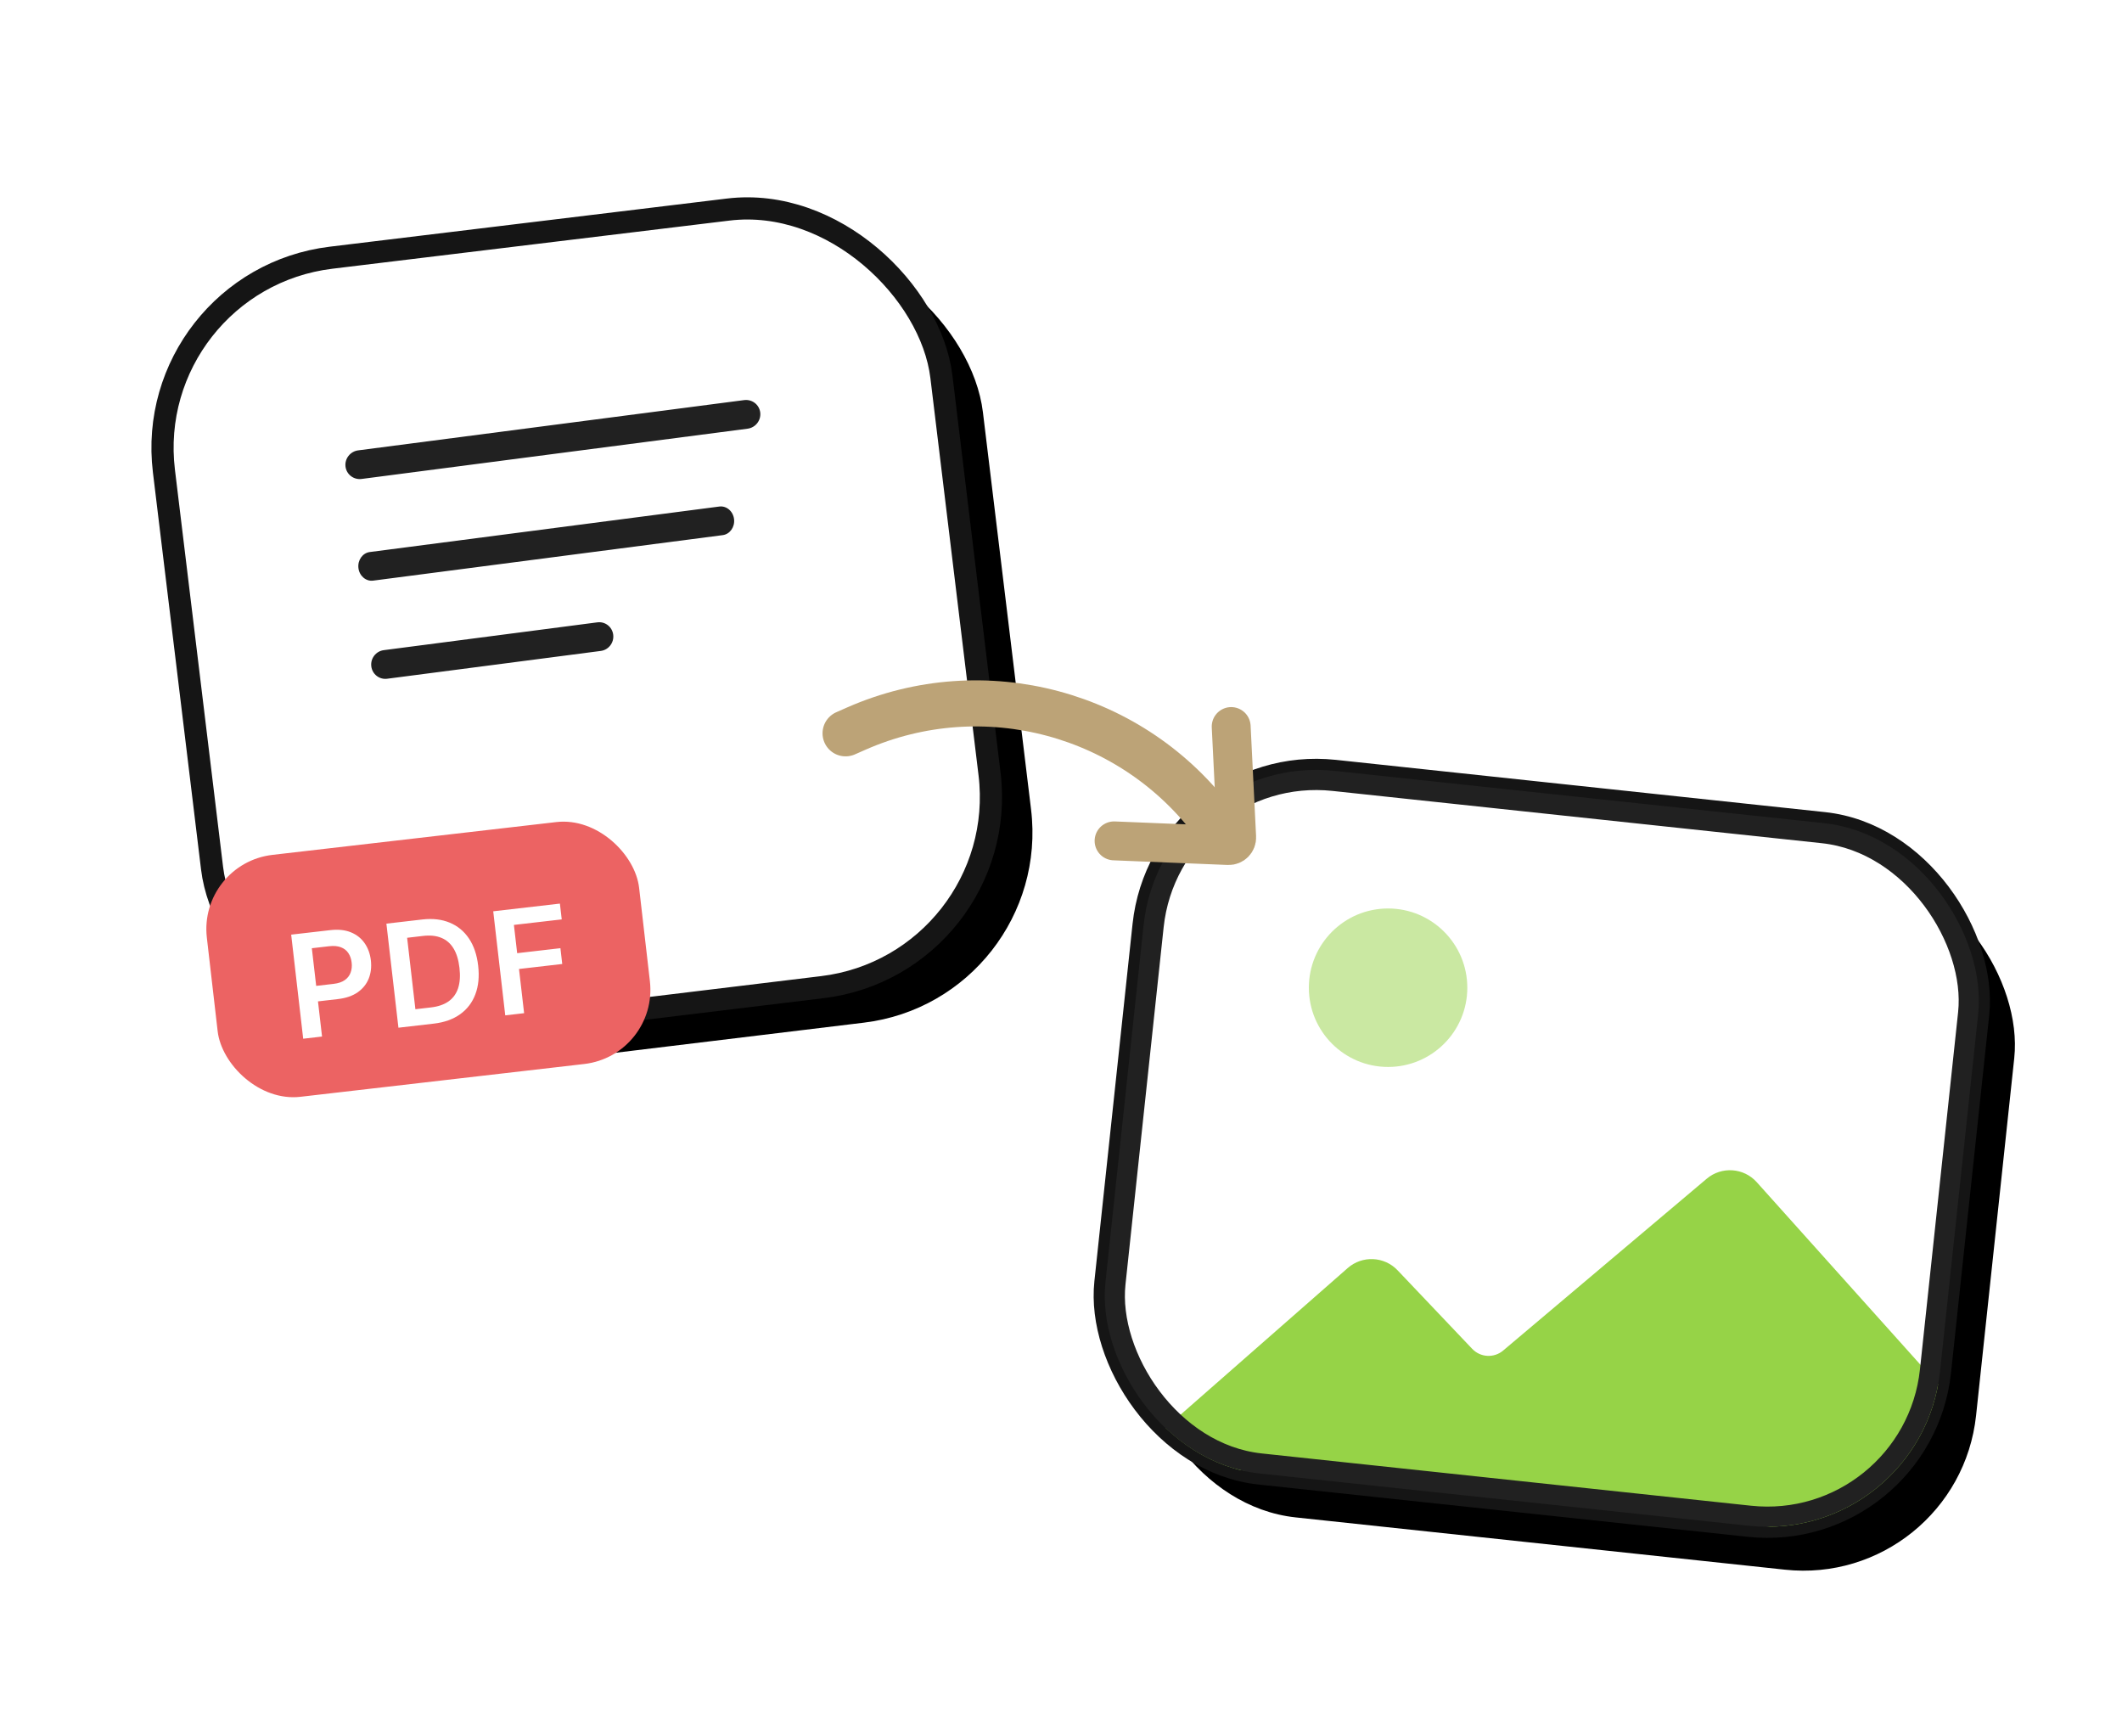 <svg width="110" height="90" viewBox="0 0 110 90" fill="none" xmlns="http://www.w3.org/2000/svg">
<rect x="62.037" y="41.4" width="43.509" height="36.625" rx="9" transform="rotate(6.098 63.237 42)" fill="#000000"/>
<rect x="9.6" y="16.3" width="40.598" height="40.598" rx="9.931" transform="rotate(-6.912 10.302 17.553)" fill="#000000"/>
<rect x="60.237" y="39" width="43.509" height="36.625" rx="9" transform="rotate(6.098 60.237 39)" fill="white" stroke="#151515" stroke-width="1.15"/>
<rect x="7.302" y="14.553" width="40.598" height="40.598" rx="9.931" transform="rotate(-6.912 7.302 14.553)" fill="white" stroke="#151515" stroke-width="1.15"/>
<g clip-path="url(#clip0_11694_18641)">
<path d="M69.864 65.724L58.616 75.59L100.022 80.014C100.664 80.082 101.24 79.617 101.309 78.975L101.853 73.883C101.888 73.553 101.782 73.225 101.561 72.978L91.067 61.275C90.393 60.524 89.244 60.444 88.473 61.095L77.919 70.002C77.446 70.401 76.744 70.363 76.317 69.914L72.448 65.842C71.758 65.115 70.617 65.064 69.864 65.724Z" fill="#96D347"/>
<circle opacity="0.5" cx="71.955" cy="51.195" r="4.107" fill="#96D347"/>
</g>
<rect x="60.702" y="39.575" width="42.463" height="35.58" rx="8.477" transform="rotate(6.098 60.702 39.575)" stroke="#212121" stroke-width="1.045"/>
<path fill-rule="evenodd" clip-rule="evenodd" d="M17.91 24.181C17.862 23.771 18.157 23.396 18.569 23.343L38.575 20.738C38.987 20.685 39.361 20.973 39.409 21.382C39.458 21.791 39.163 22.167 38.751 22.22L18.745 24.825C18.332 24.878 17.959 24.59 17.91 24.181Z" fill="#212121"/>
<path fill-rule="evenodd" clip-rule="evenodd" d="M18.58 29.442C18.532 29.033 18.795 28.662 19.168 28.613L37.288 26.255C37.661 26.206 38.003 26.499 38.052 26.908C38.1 27.317 37.837 27.688 37.464 27.737L19.344 30.095C18.971 30.144 18.629 29.852 18.58 29.442Z" fill="#212121"/>
<path fill-rule="evenodd" clip-rule="evenodd" d="M19.247 34.535C19.198 34.126 19.487 33.752 19.892 33.699L30.968 32.257C31.372 32.205 31.74 32.493 31.788 32.903C31.837 33.312 31.548 33.686 31.144 33.739L20.067 35.181C19.663 35.233 19.296 34.944 19.247 34.535Z" fill="#212121"/>
<rect x="10.278" y="44.754" width="22.556" height="12.623" rx="3.873" transform="rotate(-6.592 10.278 44.754)" fill="#EC6363"/>
<g filter="url(#filter0_d_11694_18641)">
<path d="M15.717 53.064L15.094 47.669L17.116 47.436C17.531 47.388 17.887 47.425 18.186 47.547C18.487 47.669 18.725 47.857 18.9 48.11C19.077 48.362 19.185 48.659 19.225 49.002C19.265 49.348 19.227 49.663 19.113 49.949C18.998 50.234 18.807 50.471 18.541 50.658C18.274 50.844 17.932 50.961 17.516 51.009L16.175 51.164L16.082 50.361L17.291 50.221C17.534 50.193 17.727 50.128 17.872 50.026C18.017 49.923 18.118 49.794 18.174 49.638C18.233 49.482 18.251 49.308 18.229 49.117C18.207 48.925 18.15 48.761 18.057 48.624C17.967 48.487 17.838 48.387 17.673 48.324C17.509 48.26 17.305 48.241 17.061 48.27L16.165 48.373L16.694 52.951L15.717 53.064ZM22.482 52.282L20.654 52.493L20.03 47.099L21.895 46.883C22.431 46.822 22.903 46.877 23.313 47.048C23.724 47.218 24.056 47.492 24.31 47.87C24.564 48.248 24.723 48.717 24.787 49.277C24.852 49.839 24.804 50.334 24.641 50.762C24.481 51.19 24.217 51.534 23.851 51.796C23.486 52.057 23.029 52.219 22.482 52.282ZM21.533 51.535L22.336 51.442C22.712 51.399 23.018 51.294 23.253 51.128C23.488 50.96 23.653 50.732 23.748 50.444C23.842 50.153 23.866 49.802 23.818 49.389C23.77 48.977 23.668 48.641 23.51 48.384C23.352 48.124 23.141 47.941 22.878 47.835C22.616 47.726 22.303 47.693 21.937 47.735L21.105 47.832L21.533 51.535ZM26.191 51.853L25.568 46.459L29.024 46.06L29.119 46.879L26.64 47.165L26.809 48.63L29.051 48.371L29.145 49.19L26.904 49.449L27.169 51.74L26.191 51.853Z" fill="white"/>
</g>
<path d="M43.833 38.009L44.394 37.762C51 34.857 58.738 36.93 63.007 42.748V42.748" stroke="#BCA377" stroke-width="2.389" stroke-linecap="round"/>
<path d="M63.822 37.658L64.106 43.393C64.118 43.635 63.92 43.835 63.678 43.825L57.751 43.584" stroke="#BCA377" stroke-width="2.016" stroke-linecap="round"/>
<defs>
<filter id="filter0_d_11694_18641" x="13.544" y="45.285" width="17.652" height="10.103" filterUnits="userSpaceOnUse" color-interpolation-filters="sRGB">
<feFlood flood-opacity="0" result="BackgroundImageFix"/>
<feColorMatrix in="SourceAlpha" type="matrix" values="0 0 0 0 0 0 0 0 0 0 0 0 0 0 0 0 0 0 127 0" result="hardAlpha"/>
<feOffset dy="0.775"/>
<feGaussianBlur stdDeviation="0.775"/>
<feComposite in2="hardAlpha" operator="out"/>
<feColorMatrix type="matrix" values="0 0 0 0 1 0 0 0 0 1 0 0 0 0 1 0 0 0 0.12 0"/>
<feBlend mode="normal" in2="BackgroundImageFix" result="effect1_dropShadow_11694_18641"/>
<feBlend mode="normal" in="SourceGraphic" in2="effect1_dropShadow_11694_18641" result="shape"/>
</filter>
<linearGradient id="paint0_linear_11694_18641" x1="0" y1="1.873" x2="19.145" y2="1.873" gradientUnits="userSpaceOnUse">
<stop stop-color="#D0B07B" stop-opacity="0.5"/>
<stop offset="1" stop-color="#D0B07B"/>
</linearGradient>
<linearGradient id="paint1_linear_11694_18641" x1="0" y1="1.873" x2="25.804" y2="1.873" gradientUnits="userSpaceOnUse">
<stop stop-color="#D0B07B" stop-opacity="0.5"/>
<stop offset="1" stop-color="#D0B07B"/>
</linearGradient>
<clipPath id="clip0_11694_18641">
<rect x="60.237" y="39" width="43.509" height="36.625" rx="9" transform="rotate(6.098 60.237 39)" fill="white"/>
</clipPath>
</defs>
</svg>
